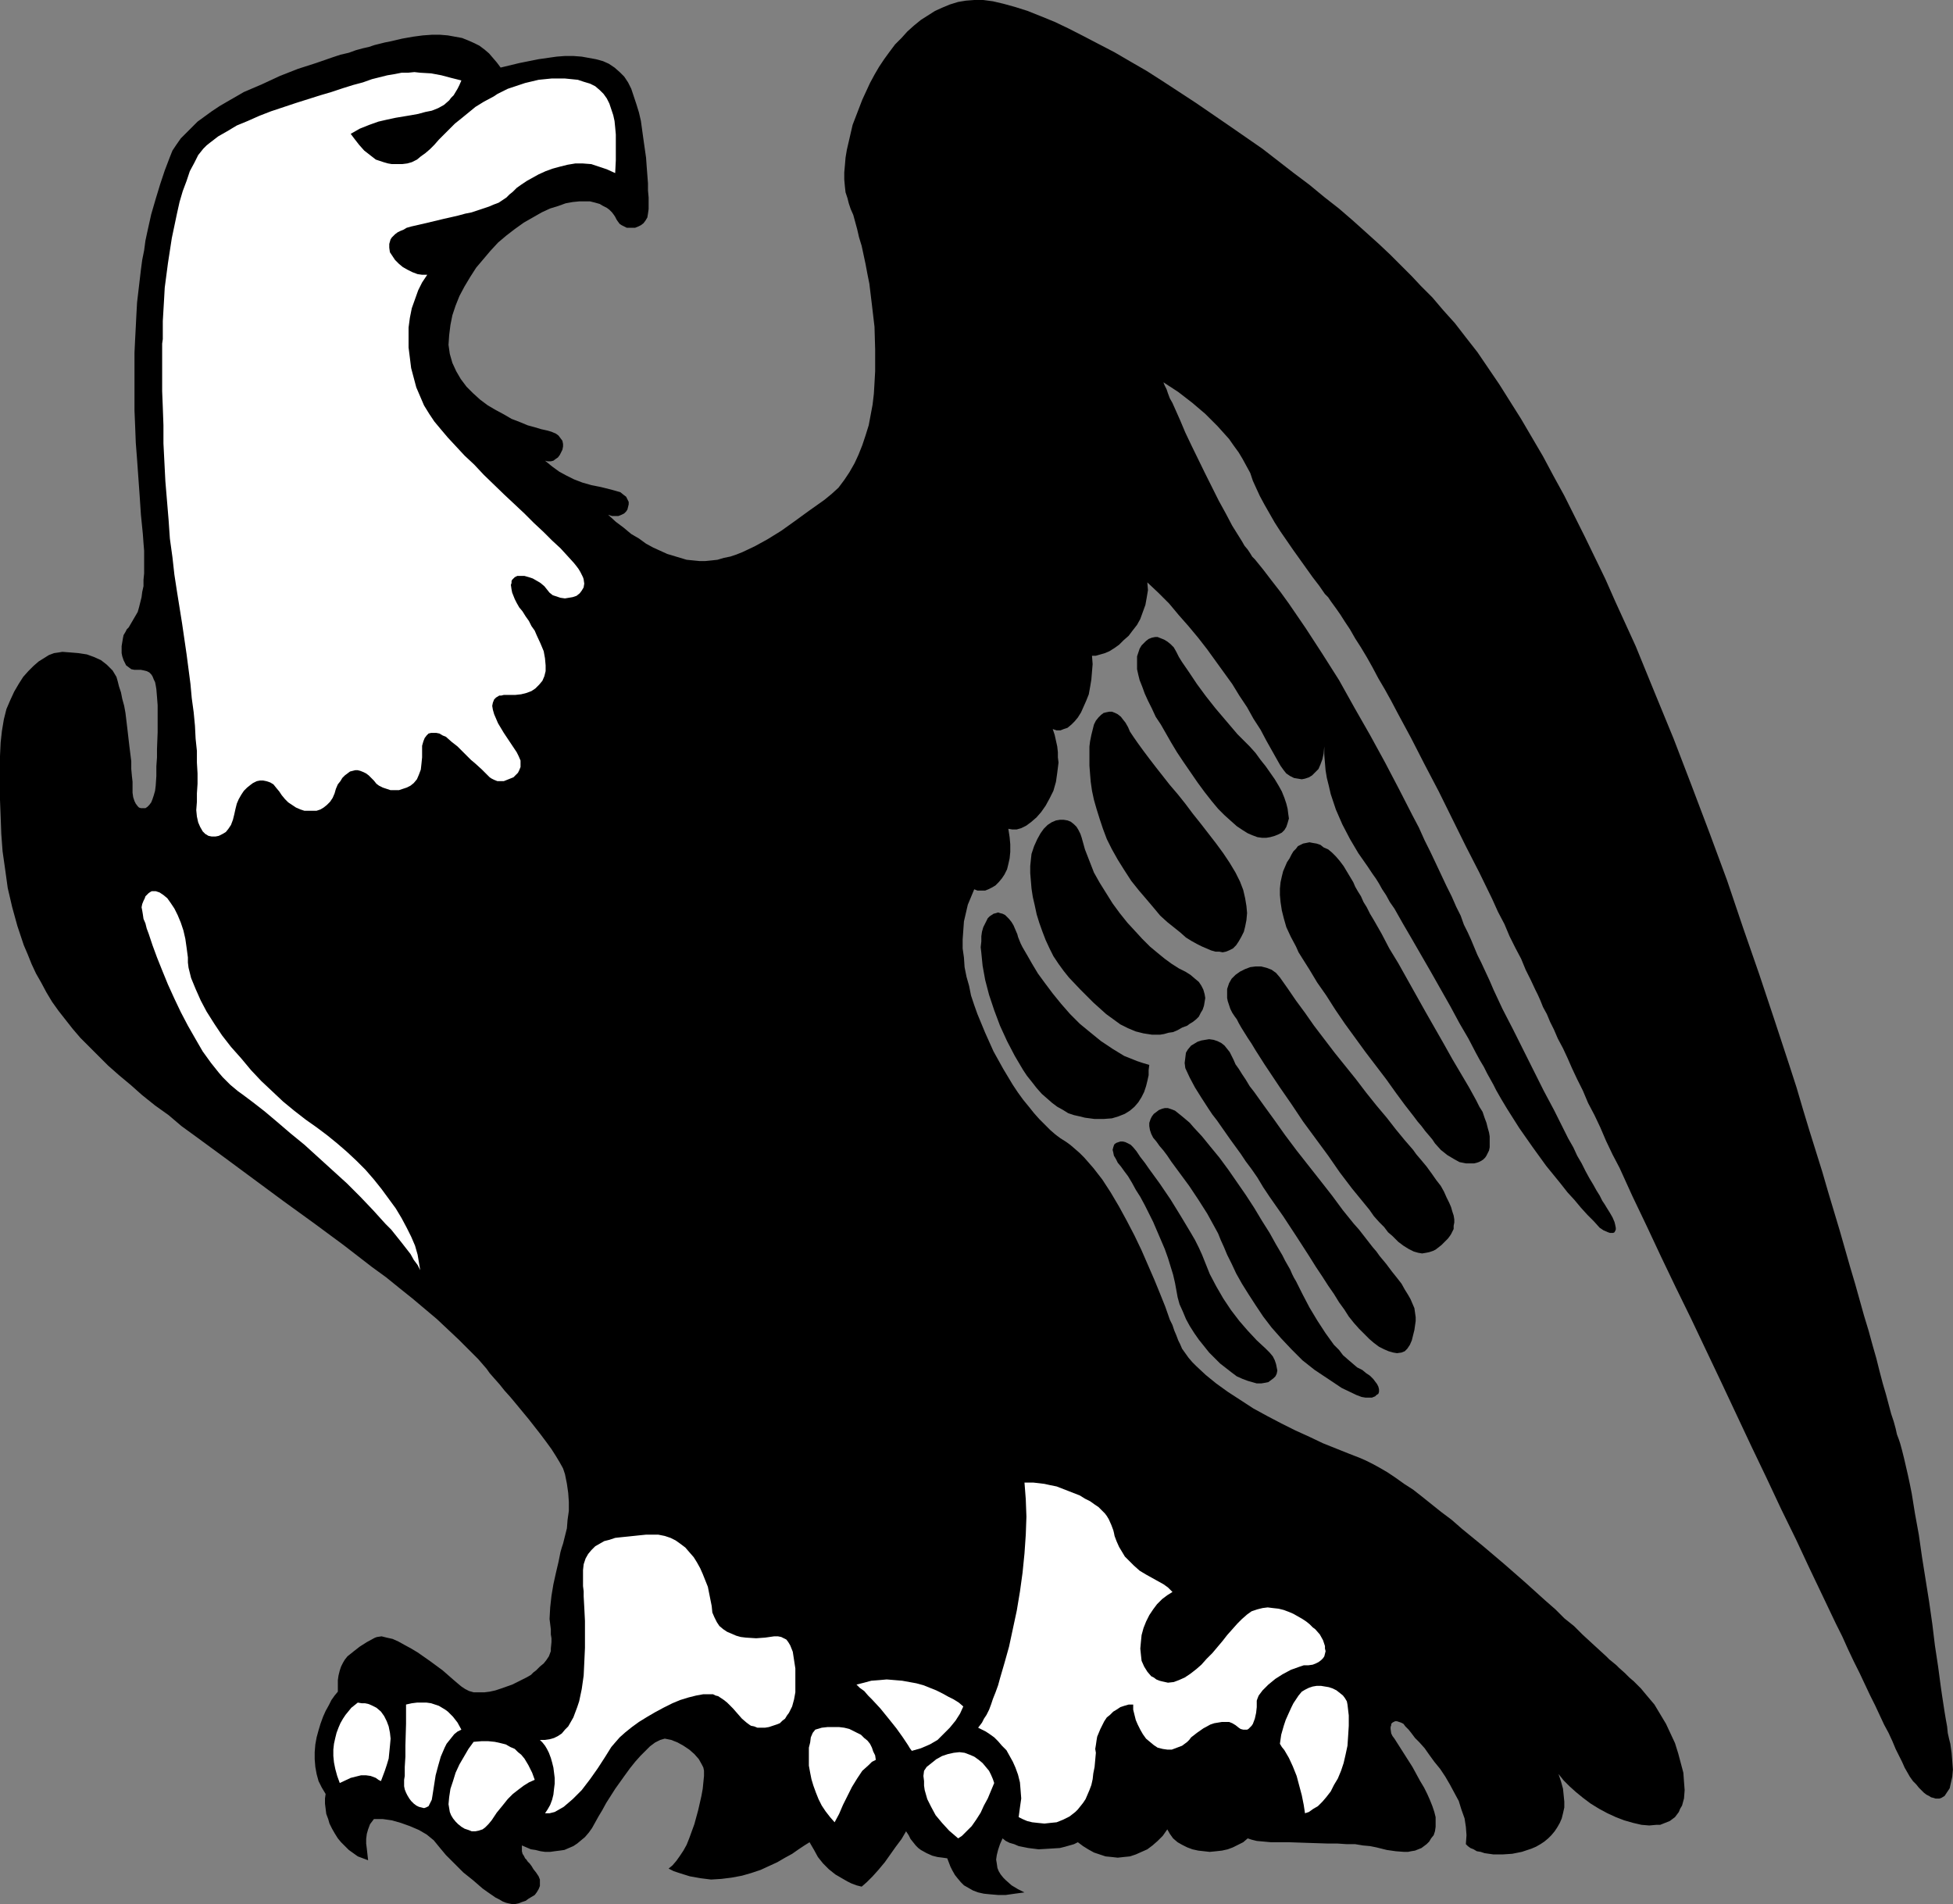 <?xml version="1.0" encoding="UTF-8" standalone="no"?>
<svg
   version="1.0"
   width="129.766mm"
   height="126.496mm"
   id="svg23"
   sodipodi:docname="Eagle 39.wmf"
   xmlns:inkscape="http://www.inkscape.org/namespaces/inkscape"
   xmlns:sodipodi="http://sodipodi.sourceforge.net/DTD/sodipodi-0.dtd"
   xmlns="http://www.w3.org/2000/svg"
   xmlns:svg="http://www.w3.org/2000/svg">
  <rect width="100%" height="100%" fill="#808080" stroke="none"/>
  <sodipodi:namedview
     id="namedview23"
     pagecolor="#ffffff"
     bordercolor="#000000"
     borderopacity="0.25"
     inkscape:showpageshadow="2"
     inkscape:pageopacity="0.0"
     inkscape:pagecheckerboard="0"
     inkscape:deskcolor="#d1d1d1"
     inkscape:document-units="mm" />
  <defs
     id="defs1">
    <pattern
       id="WMFhbasepattern"
       patternUnits="userSpaceOnUse"
       width="6"
       height="6"
       x="0"
       y="0" />
  </defs>
  <path
     style="fill:#000000;fill-opacity:1;fill-rule:evenodd;stroke:none"
     d="m 125.725,16.965 -0.97,-1.293 -0.97,-1.131 -0.97,-1.131 -1.131,-0.969 -1.293,-0.969 -1.293,-0.646 -1.454,-0.646 -1.616,-0.646 -1.778,-0.323 -1.778,-0.323 -1.939,-0.162 h -2.101 l -2.262,0.162 -2.424,0.323 -2.747,0.485 -2.747,0.646 -0.808,0.162 -0.808,0.162 -0.646,0.162 -0.646,0.162 -1.293,0.323 -1.454,0.485 -1.454,0.323 -1.778,0.485 -1.778,0.646 -2.101,0.485 -1.939,0.646 -4.202,1.454 -4.525,1.454 -4.525,1.777 -4.525,2.1 -4.525,1.939 -4.202,2.424 -1.939,1.131 -1.939,1.293 -1.778,1.293 -1.778,1.293 -1.454,1.454 -1.454,1.454 -1.293,1.293 -1.131,1.616 -0.97,1.454 -0.646,1.616 -1.293,3.393 -1.131,3.393 -1.131,3.716 -1.131,3.878 -0.97,4.362 -0.485,2.262 -0.323,2.424 -0.485,2.424 -0.323,2.424 -0.323,2.747 -0.323,2.747 -0.323,2.747 -0.162,2.908 -0.162,3.231 -0.162,3.07 -0.162,3.393 v 3.393 3.555 3.716 3.878 l 0.162,3.878 0.162,4.201 0.323,4.201 0.323,4.524 0.323,4.524 0.323,4.847 0.485,4.847 0.162,2.262 0.162,1.939 v 2.1 3.555 l -0.162,1.616 v 1.616 l -0.323,1.454 -0.162,1.293 -0.323,1.293 -0.323,1.293 -0.323,1.131 -1.131,1.939 -1.131,1.939 -0.485,0.485 -0.323,0.646 -0.485,0.808 -0.162,0.808 -0.162,0.969 -0.162,0.969 v 0.808 0.969 l 0.162,0.808 0.323,0.969 0.323,0.646 0.323,0.646 0.646,0.485 0.646,0.485 0.808,0.162 h 0.808 0.808 l 0.808,0.162 0.646,0.162 0.646,0.323 0.485,0.485 0.323,0.485 0.323,0.808 0.323,0.646 0.162,0.808 0.162,0.969 0.162,1.939 0.162,2.1 v 2.424 4.362 l -0.162,4.201 v 2.1 l -0.162,2.262 v 2.424 l -0.162,2.424 -0.162,1.293 -0.323,1.131 -0.323,0.969 -0.323,0.808 -0.485,0.646 -0.485,0.485 -0.485,0.323 h -0.485 -0.646 l -0.485,-0.162 -0.323,-0.323 -0.485,-0.646 -0.323,-0.646 -0.323,-0.969 -0.162,-1.131 v -1.293 -1.454 l -0.162,-1.454 -0.162,-1.777 v -1.939 l -0.485,-3.878 -0.485,-4.201 -0.485,-4.039 -0.323,-1.777 -0.485,-1.777 -0.323,-1.616 -0.485,-1.454 -0.323,-1.293 -0.323,-1.131 -0.485,-0.808 -0.485,-0.808 -0.808,-0.808 -0.646,-0.646 -1.454,-1.131 -1.778,-0.808 -1.778,-0.646 -2.101,-0.323 -1.939,-0.162 -2.101,-0.162 -0.97,0.162 -1.131,0.162 -1.293,0.485 -1.293,0.808 -1.293,0.808 -1.293,1.131 -1.293,1.293 -1.293,1.454 -1.131,1.777 -1.131,1.939 -0.97,2.1 -0.97,2.262 -0.646,2.585 -0.485,2.908 -0.323,2.908 L 0,189.849 v 10.987 l 0.162,4.201 0.162,4.362 0.323,4.362 0.646,4.524 0.646,4.686 1.131,4.847 1.293,4.686 1.616,4.847 0.97,2.262 0.97,2.424 1.131,2.424 1.293,2.262 1.293,2.424 1.454,2.424 1.616,2.262 1.778,2.262 1.778,2.262 1.939,2.262 2.262,2.262 2.262,2.262 2.424,2.424 2.747,2.424 2.909,2.424 2.909,2.585 3.232,2.585 3.394,2.424 3.232,2.747 3.555,2.585 7.272,5.332 7.434,5.494 7.434,5.493 7.595,5.494 7.434,5.494 7.11,5.494 3.555,2.585 3.394,2.747 3.232,2.585 3.07,2.585 3.07,2.585 2.747,2.585 2.747,2.585 2.424,2.424 2.424,2.424 2.101,2.424 0.808,1.131 1.131,1.293 1.293,1.454 1.293,1.616 1.454,1.616 1.616,1.939 3.07,3.716 2.909,3.716 1.454,1.939 1.293,1.777 1.131,1.777 0.97,1.616 0.808,1.454 0.485,1.454 0.485,2.424 0.323,2.262 0.162,2.262 v 2.262 l -0.323,2.262 -0.162,2.1 -0.485,1.939 -0.485,1.939 -0.323,0.969 -0.323,1.131 -0.485,2.424 -0.646,2.747 -0.646,2.908 -0.485,2.908 -0.323,2.908 -0.162,2.908 0.162,1.293 0.162,1.293 v 1.293 l 0.162,0.969 v 0.969 l -0.162,1.616 v 0.646 l -0.485,1.293 -0.646,0.969 -0.646,0.808 -0.97,0.808 -0.97,0.969 -0.646,0.485 -0.646,0.646 -1.131,0.646 -0.97,0.485 -1.293,0.646 -1.293,0.646 -2.747,0.969 -1.454,0.485 -1.454,0.323 -1.293,0.162 h -1.454 -1.293 l -1.131,-0.323 -0.97,-0.485 -0.97,-0.646 -0.97,-0.808 -1.131,-0.969 -1.293,-1.131 -1.293,-1.131 -3.07,-2.262 -3.232,-2.262 -1.616,-0.969 -1.778,-0.969 -1.454,-0.808 -1.454,-0.646 -1.454,-0.323 -1.293,-0.323 -1.131,0.162 -0.485,0.162 -0.323,0.162 -1.778,0.969 -1.778,1.131 -1.454,1.131 -1.616,1.293 -0.646,0.808 -0.485,0.808 -0.485,0.969 -0.323,0.969 -0.323,1.293 -0.162,1.131 v 1.454 1.454 l -0.808,0.969 -0.808,1.131 -0.646,1.293 -0.808,1.454 -0.646,1.454 -0.646,1.777 -0.485,1.616 -0.485,1.777 -0.323,1.777 -0.162,1.939 v 1.777 l 0.162,1.939 0.323,1.777 0.485,1.777 0.808,1.616 0.97,1.616 -0.162,1.131 v 1.293 l 0.162,1.293 0.162,1.293 0.485,1.293 0.323,1.131 0.646,1.293 0.646,1.131 0.808,1.293 0.808,0.969 0.97,0.969 0.97,0.969 1.131,0.808 1.131,0.808 1.293,0.485 1.293,0.485 -0.162,-1.454 -0.162,-1.454 -0.162,-1.293 v -1.131 l 0.162,-1.293 0.323,-1.131 0.485,-1.293 0.97,-1.293 h 2.262 l 2.262,0.323 2.262,0.646 2.262,0.808 2.262,0.969 1.939,1.131 1.778,1.454 1.454,1.777 0.808,0.969 0.808,0.969 0.97,0.969 1.131,1.131 2.262,2.262 2.424,1.939 2.424,2.1 1.131,0.808 2.101,1.454 0.97,0.485 0.808,0.485 0.808,0.323 0.646,0.162 0.808,0.162 h 0.97 l 0.808,-0.162 0.808,-0.323 0.97,-0.323 0.646,-0.485 0.808,-0.485 0.808,-0.485 0.485,-0.646 0.485,-0.808 0.323,-0.808 v -0.808 -0.808 l -0.323,-0.808 -0.646,-0.969 -0.646,-0.808 -0.485,-0.808 -0.485,-0.646 -0.485,-0.485 -0.323,-0.485 -0.323,-0.323 -0.323,-0.646 -0.323,-0.485 -0.162,-0.646 v -0.485 -0.969 l 1.131,0.485 1.131,0.485 1.131,0.162 1.293,0.323 1.131,0.162 h 1.293 l 1.131,-0.162 1.293,-0.162 1.131,-0.162 1.131,-0.485 1.131,-0.485 0.97,-0.646 0.97,-0.808 0.97,-0.808 0.97,-1.131 0.808,-1.131 0.808,-1.454 0.808,-1.454 0.97,-1.616 0.97,-1.777 2.262,-3.555 2.424,-3.393 1.293,-1.777 1.293,-1.616 1.293,-1.454 1.293,-1.293 1.131,-1.131 1.293,-0.969 1.293,-0.646 1.131,-0.323 1.616,0.323 1.616,0.646 1.454,0.808 1.454,0.969 1.293,1.131 1.131,1.293 0.808,1.454 0.323,0.646 0.162,0.808 v 1.293 l -0.162,1.616 -0.162,1.616 -0.323,1.777 -0.808,3.555 -0.97,3.555 -1.293,3.555 -0.646,1.616 -0.808,1.454 -0.97,1.454 -0.808,1.131 -0.97,1.131 -0.97,0.808 1.293,0.646 1.454,0.485 2.586,0.808 2.747,0.485 2.586,0.323 2.586,-0.162 2.586,-0.323 2.586,-0.485 2.262,-0.646 2.424,-0.808 2.101,-0.969 2.101,-0.969 1.939,-1.131 1.778,-0.969 1.616,-1.131 1.454,-0.969 1.293,-0.808 1.131,1.939 0.97,1.777 1.293,1.616 1.454,1.454 1.616,1.293 1.939,1.131 1.131,0.646 0.97,0.485 1.293,0.485 1.293,0.323 1.293,-1.131 1.454,-1.454 1.454,-1.616 1.616,-1.939 2.747,-3.878 1.454,-1.939 1.131,-1.939 0.646,0.969 0.485,0.969 0.646,0.808 0.646,0.808 0.646,0.646 0.646,0.485 1.454,0.808 1.454,0.646 1.293,0.323 1.293,0.162 1.131,0.162 0.808,2.1 0.485,0.969 0.646,1.131 0.646,0.808 0.808,0.969 0.808,0.808 1.131,0.646 1.131,0.646 1.293,0.485 1.454,0.323 1.616,0.162 1.939,0.162 h 1.939 l 2.262,-0.323 2.424,-0.323 -1.616,-0.808 -1.616,-0.969 -1.454,-1.293 -0.646,-0.646 -0.646,-0.808 -0.485,-0.808 -0.323,-0.808 -0.162,-1.131 -0.162,-0.969 0.162,-1.131 0.323,-1.293 0.485,-1.454 0.646,-1.454 0.808,0.646 0.97,0.485 1.131,0.323 1.131,0.485 2.424,0.485 2.586,0.323 2.747,-0.162 2.586,-0.162 1.293,-0.323 1.131,-0.323 1.131,-0.323 0.97,-0.485 1.293,0.969 1.293,0.808 1.454,0.808 1.454,0.485 1.454,0.485 1.616,0.162 1.454,0.162 1.454,-0.162 1.616,-0.162 1.454,-0.485 1.454,-0.646 1.454,-0.646 1.293,-0.969 1.293,-1.131 1.293,-1.293 1.131,-1.616 0.646,1.131 0.808,1.131 1.131,0.969 1.131,0.646 1.293,0.646 1.293,0.485 1.454,0.323 1.454,0.162 1.454,0.162 1.616,-0.162 1.454,-0.162 1.454,-0.323 1.293,-0.485 1.293,-0.646 1.293,-0.646 1.131,-0.969 0.485,0.162 0.485,0.162 1.293,0.323 1.778,0.162 1.778,0.162 h 2.262 2.262 l 4.686,0.162 5.01,0.162 h 2.424 l 2.424,0.162 h 2.101 l 1.939,0.323 1.778,0.162 1.616,0.323 2.586,0.646 2.262,0.323 2.101,0.162 h 0.97 l 0.808,-0.162 0.97,-0.162 0.808,-0.323 0.808,-0.323 0.646,-0.485 0.646,-0.485 0.646,-0.646 0.485,-0.808 0.646,-0.808 0.323,-0.969 0.162,-1.131 v -1.131 -1.293 l -0.323,-1.293 -0.485,-1.454 -0.646,-1.616 -0.646,-1.454 -0.808,-1.616 -0.97,-1.616 -1.939,-3.555 -2.262,-3.555 -2.262,-3.555 -0.485,-0.646 -0.323,-0.646 -0.162,-1.131 v -0.485 l 0.162,-0.485 v -0.323 l 0.323,-0.323 0.323,-0.162 0.323,-0.162 h 0.485 l 0.485,0.162 0.485,0.162 0.646,0.323 0.485,0.646 0.808,0.808 0.646,0.808 0.97,1.293 1.131,1.131 1.293,1.454 1.131,1.616 1.293,1.777 1.454,1.777 1.293,1.939 1.131,1.939 1.131,2.1 1.131,2.1 0.646,2.1 0.808,2.262 0.323,2.1 0.162,2.1 -0.162,2.262 0.485,0.485 0.646,0.485 0.808,0.323 0.808,0.485 0.97,0.162 0.97,0.323 2.262,0.323 h 2.262 l 2.424,-0.162 2.424,-0.485 2.424,-0.808 1.131,-0.485 1.131,-0.646 0.97,-0.646 0.97,-0.808 0.808,-0.808 0.808,-0.969 0.646,-0.969 0.646,-1.131 0.485,-1.131 0.323,-1.293 0.323,-1.454 v -1.454 l -0.162,-1.616 -0.162,-1.616 -0.485,-1.777 -0.646,-1.939 1.293,1.616 1.454,1.454 1.616,1.454 1.778,1.454 1.939,1.454 2.101,1.293 2.101,1.131 2.101,0.969 2.101,0.808 2.262,0.646 2.101,0.485 1.939,0.162 1.778,-0.162 h 0.97 l 0.808,-0.323 0.808,-0.323 0.808,-0.323 0.646,-0.485 0.646,-0.485 0.485,-0.646 0.485,-0.646 0.323,-0.808 0.485,-0.808 0.485,-1.777 0.162,-2.1 -0.162,-2.1 -0.162,-2.262 -0.646,-2.424 -0.646,-2.424 -0.808,-2.585 -1.131,-2.424 -1.131,-2.424 -1.454,-2.424 -1.454,-2.424 -1.778,-2.1 -1.616,-1.939 -1.778,-1.777 -1.131,-0.969 -1.131,-1.131 -1.454,-1.293 -0.646,-0.646 -0.97,-0.808 -0.808,-0.646 -0.808,-0.808 -1.939,-1.777 -1.939,-1.777 -2.101,-1.939 -2.101,-2.1 -2.424,-1.939 -2.262,-2.262 -2.586,-2.262 -5.01,-4.524 -5.171,-4.524 -5.333,-4.524 -5.333,-4.362 -2.586,-2.262 -2.586,-1.939 -2.424,-1.939 -2.424,-1.939 -2.262,-1.777 -2.262,-1.454 -2.262,-1.616 -1.939,-1.293 -1.939,-1.131 -1.778,-0.969 -1.616,-0.808 -1.454,-0.646 -2.909,-1.131 -3.232,-1.293 -3.232,-1.293 -3.394,-1.616 -3.555,-1.616 -3.555,-1.777 -3.394,-1.777 -3.555,-1.939 -3.232,-2.1 -3.232,-2.1 -2.909,-2.1 -2.586,-2.1 -2.424,-2.262 -0.97,-0.969 -0.97,-1.131 -0.808,-1.131 -0.808,-1.131 -0.485,-1.131 -0.485,-0.969 -0.485,-1.293 -0.485,-1.131 -0.485,-1.454 -0.646,-1.293 -1.131,-3.231 -1.293,-3.231 -1.454,-3.555 -1.616,-3.716 -1.616,-3.716 -1.778,-3.716 -1.939,-3.716 -1.939,-3.555 -2.101,-3.555 -2.101,-3.231 -2.262,-2.908 -1.131,-1.293 -1.131,-1.293 -1.131,-1.131 -1.293,-1.131 -1.131,-0.969 -1.131,-0.808 -1.293,-0.808 -1.293,-0.969 -1.293,-1.131 -1.293,-1.293 -1.454,-1.454 -1.293,-1.454 -1.293,-1.616 -1.454,-1.777 -1.293,-1.777 -1.293,-1.939 -2.424,-4.039 -2.424,-4.362 -2.101,-4.686 -1.939,-4.686 -0.808,-2.262 -0.808,-2.424 -0.485,-2.424 -0.646,-2.262 -0.485,-2.424 -0.162,-2.424 -0.323,-2.262 v -2.262 l 0.162,-2.262 0.162,-2.262 0.485,-2.1 0.485,-2.1 0.808,-1.939 0.808,-1.939 0.808,0.323 h 0.97 0.97 l 0.808,-0.323 0.97,-0.485 0.808,-0.485 0.808,-0.808 0.808,-0.969 0.646,-0.969 0.646,-1.293 0.323,-1.293 0.323,-1.454 0.162,-1.616 v -1.939 l -0.162,-1.777 -0.323,-2.1 0.97,0.162 h 1.131 l 1.131,-0.323 1.293,-0.646 1.293,-0.969 1.293,-1.131 1.131,-1.293 1.131,-1.616 0.97,-1.777 0.97,-1.939 0.646,-2.262 0.323,-2.262 0.323,-2.585 -0.162,-1.293 v -1.293 l -0.162,-1.454 -0.323,-1.454 -0.323,-1.454 -0.485,-1.454 0.97,0.323 h 0.97 l 0.808,-0.323 0.97,-0.323 0.97,-0.808 0.808,-0.808 0.808,-0.969 0.808,-1.293 0.646,-1.454 0.646,-1.454 0.646,-1.616 0.323,-1.777 0.323,-1.939 0.162,-1.939 0.162,-1.939 -0.162,-2.1 h 0.97 l 1.131,-0.323 1.131,-0.323 1.131,-0.485 1.293,-0.808 1.131,-0.808 1.131,-1.131 1.293,-1.131 0.97,-1.293 1.131,-1.454 0.808,-1.454 0.646,-1.777 0.646,-1.777 0.323,-1.777 0.323,-1.939 -0.162,-1.939 2.747,2.585 2.747,2.747 2.424,2.908 2.424,2.747 2.424,2.908 2.262,2.908 2.101,2.908 2.101,2.908 2.101,2.908 1.778,2.908 1.939,2.908 1.616,2.908 1.778,2.747 1.454,2.747 1.454,2.585 1.454,2.585 0.646,1.131 0.808,1.131 0.646,0.808 0.97,0.646 0.97,0.485 0.97,0.162 0.97,0.162 0.808,-0.162 0.97,-0.323 0.808,-0.485 0.808,-0.808 0.808,-0.808 0.485,-1.131 0.485,-1.293 0.323,-1.454 0.162,-1.777 v 2.1 l 0.162,1.939 0.162,1.939 0.323,1.939 0.485,1.939 0.485,2.1 1.293,3.878 1.616,3.716 1.939,3.716 2.101,3.555 2.262,3.231 0.646,0.969 0.646,0.969 0.808,1.131 0.808,1.293 0.808,1.454 0.97,1.454 0.97,1.777 1.131,1.616 2.101,3.716 2.262,3.878 2.424,4.201 2.424,4.201 4.848,8.563 2.262,4.201 2.262,3.878 1.939,3.716 0.97,1.777 0.97,1.616 0.808,1.616 0.808,1.454 0.808,1.454 0.646,1.293 1.293,2.262 1.454,2.424 3.07,4.847 3.394,4.847 3.394,4.686 3.555,4.362 1.778,2.262 1.778,1.939 1.616,1.939 1.616,1.777 1.616,1.616 1.454,1.616 0.97,0.646 1.131,0.485 0.485,0.162 h 0.485 0.323 l 0.323,-0.162 0.162,-0.323 0.162,-0.323 v -0.485 l -0.162,-0.808 -0.162,-0.646 -0.485,-1.131 -0.646,-1.131 -0.808,-1.293 -0.485,-0.808 -0.646,-0.969 -0.646,-1.293 -0.808,-1.293 -0.808,-1.454 -0.97,-1.616 -0.97,-1.777 -0.97,-1.939 -1.131,-1.939 -0.97,-2.1 -1.293,-2.262 -1.131,-2.262 -2.424,-4.847 -2.586,-4.847 -5.171,-10.341 -2.586,-5.17 -2.586,-5.009 -2.262,-4.847 -0.97,-2.262 -2.101,-4.524 -0.97,-1.939 -0.808,-1.939 -0.808,-1.939 -0.808,-1.777 -0.97,-1.939 -0.808,-2.262 -1.131,-2.262 -1.131,-2.585 -1.293,-2.585 -1.293,-2.747 -1.293,-2.747 -1.454,-3.07 -1.454,-2.908 -1.454,-3.231 -1.616,-3.07 -3.394,-6.625 -3.555,-6.786 -3.717,-6.786 -3.878,-6.786 -3.878,-6.948 -4.202,-6.625 -4.202,-6.463 -4.202,-6.14 -2.101,-2.908 -2.262,-2.908 -2.101,-2.747 -2.101,-2.585 -0.646,-0.646 -0.485,-0.808 -0.646,-0.969 -0.808,-0.969 -0.646,-1.131 -0.808,-1.293 -1.616,-2.585 -1.616,-3.07 -1.778,-3.231 -3.394,-6.786 -3.394,-6.948 -1.616,-3.393 -1.293,-3.07 -1.293,-2.908 -0.646,-1.454 -0.646,-1.131 -0.485,-1.293 -0.323,-0.969 -0.485,-0.969 -0.323,-0.808 3.717,2.424 3.555,2.747 3.232,2.747 3.07,3.07 1.454,1.616 1.454,1.616 1.131,1.616 1.293,1.777 0.97,1.616 0.97,1.777 0.97,1.777 0.646,1.939 0.808,1.777 0.97,2.1 1.131,2.1 1.293,2.262 1.293,2.262 1.454,2.262 3.232,4.686 3.232,4.524 1.616,2.262 1.616,2.1 1.454,2.1 0.808,0.808 0.646,0.969 1.293,1.777 1.131,1.616 1.131,1.777 1.293,1.939 1.293,2.262 1.454,2.262 1.454,2.424 1.454,2.585 1.454,2.747 1.616,2.747 1.616,2.908 1.616,3.07 3.394,6.301 3.394,6.625 3.555,6.786 6.787,13.734 3.394,6.625 3.232,6.625 1.454,3.231 1.616,3.07 1.293,3.07 1.454,2.908 1.454,2.747 1.131,2.747 1.293,2.585 1.131,2.424 0.646,1.293 0.646,1.454 0.646,1.616 0.97,1.777 0.808,1.939 0.97,1.939 0.97,2.262 1.293,2.424 1.131,2.424 1.131,2.585 1.293,2.747 1.454,2.908 1.293,3.07 1.616,3.07 1.454,3.07 1.454,3.393 1.616,3.393 1.778,3.393 3.232,7.109 3.555,7.432 3.555,7.594 3.717,7.756 3.878,7.917 7.595,15.996 7.595,16.157 3.717,7.756 3.717,7.917 3.717,7.594 3.394,7.271 3.394,7.109 1.616,3.393 1.616,3.393 1.616,3.231 1.454,3.231 1.454,3.07 1.454,2.908 1.293,2.747 1.293,2.747 1.293,2.585 1.131,2.424 1.131,2.424 1.131,2.1 0.97,2.1 0.808,1.939 0.808,1.616 0.808,1.616 0.646,1.454 0.646,1.131 0.646,1.131 0.808,1.131 0.808,0.808 0.646,0.808 0.646,0.646 0.646,0.646 0.646,0.485 0.646,0.323 0.485,0.323 0.646,0.162 0.485,0.162 h 0.485 0.485 l 0.485,-0.162 0.808,-0.485 0.646,-0.969 0.646,-0.969 0.323,-1.454 0.323,-1.454 0.162,-1.777 -0.162,-2.1 -0.162,-2.1 -0.323,-2.262 -0.323,-1.293 -0.323,-1.454 -0.162,-1.616 -0.323,-1.777 -0.323,-1.939 -0.323,-2.1 -0.323,-2.1 -0.323,-2.262 -0.323,-2.424 -0.323,-2.424 -0.808,-5.332 -0.646,-5.332 -0.808,-5.655 -1.778,-11.149 -0.808,-5.655 -0.97,-5.332 -0.808,-5.009 -0.485,-2.424 -0.485,-2.262 -0.485,-2.1 -0.485,-2.1 -0.485,-1.939 -0.485,-1.777 -0.323,-0.969 -0.485,-1.293 -0.323,-1.454 -0.485,-1.777 -0.646,-1.939 -0.646,-2.424 -0.646,-2.424 -0.808,-2.747 -0.808,-3.07 -0.808,-3.231 -0.97,-3.393 -0.97,-3.555 -1.131,-3.716 -1.131,-4.039 -1.131,-4.039 -1.293,-4.362 -1.293,-4.524 -1.293,-4.524 -1.454,-4.847 -1.454,-4.847 -1.454,-5.009 -1.616,-5.17 -1.616,-5.17 -1.616,-5.332 -1.616,-5.494 -1.778,-5.494 -3.717,-11.31 -3.878,-11.633 -4.04,-11.633 -4.04,-11.956 -4.363,-11.795 -4.525,-11.956 -4.525,-11.795 -4.848,-11.795 -4.686,-11.472 -5.171,-11.31 -2.424,-5.494 -2.586,-5.332 -2.586,-5.332 -2.586,-5.17 -2.586,-5.17 -2.747,-5.009 -2.586,-4.847 -2.747,-4.686 -2.747,-4.686 -2.747,-4.362 -2.747,-4.362 -2.747,-4.039 -2.747,-4.039 -2.909,-3.716 -2.747,-3.555 -2.909,-3.231 -2.747,-3.231 -2.909,-2.908 -2.262,-2.424 -2.586,-2.585 -2.747,-2.747 -2.909,-2.747 -3.232,-2.908 -3.232,-2.908 -3.555,-3.07 -3.717,-2.908 -3.717,-3.07 -3.878,-2.908 -7.918,-6.14 -8.403,-5.817 -8.242,-5.655 -4.202,-2.747 -4.202,-2.747 -4.04,-2.585 -4.202,-2.424 -3.878,-2.262 -4.04,-2.1 -3.717,-1.939 L 268.256,7.109 264.862,5.493 261.307,4.039 258.075,2.747 255.005,1.777 252.096,0.969 249.349,0.323 246.925,0 h -1.131 -1.131 l -2.101,0.162 -1.939,0.323 -2.101,0.646 -1.939,0.808 -1.778,0.808 -1.778,1.131 -1.778,1.131 -1.778,1.454 -1.616,1.454 -1.454,1.616 -1.616,1.616 -1.454,1.939 -1.293,1.777 -1.293,1.939 -1.131,1.939 -1.131,2.1 -0.97,2.1 -0.97,2.1 -1.616,4.201 -0.808,2.1 -0.485,2.1 -0.485,2.1 -0.485,2.1 -0.323,1.939 -0.162,1.939 -0.162,1.777 v 1.777 l 0.162,1.777 0.162,1.454 0.485,1.454 0.323,1.293 0.485,1.454 0.646,1.454 0.485,1.777 0.485,1.777 0.485,2.1 0.646,2.1 0.485,2.262 0.485,2.262 0.485,2.585 0.485,2.424 0.646,5.332 0.646,5.493 0.162,5.655 v 5.493 l -0.162,2.908 -0.162,2.747 -0.323,2.747 -0.485,2.585 -0.485,2.585 -0.808,2.585 -0.808,2.424 -0.97,2.424 -0.97,2.1 -1.293,2.262 -1.293,1.939 -1.454,1.939 -1.778,1.616 -1.778,1.454 -3.878,2.747 -3.555,2.585 -3.394,2.424 -3.394,2.1 -3.232,1.777 -3.07,1.454 -1.616,0.646 -1.454,0.485 -1.616,0.323 -1.616,0.485 -1.454,0.162 -1.616,0.162 h -1.454 l -1.616,-0.162 -1.616,-0.162 -1.616,-0.485 -1.616,-0.485 -1.616,-0.485 -1.778,-0.808 -1.778,-0.808 -1.778,-0.969 -1.778,-1.293 -1.939,-1.131 -1.939,-1.616 -1.939,-1.454 -1.939,-1.777 0.97,0.323 h 0.808 0.808 l 0.808,-0.323 0.646,-0.323 0.485,-0.485 0.323,-0.485 0.162,-0.646 0.162,-0.646 v -0.646 l -0.323,-0.646 -0.323,-0.646 -0.646,-0.485 -0.808,-0.646 -1.131,-0.323 -1.131,-0.323 -2.586,-0.646 -2.424,-0.485 -2.262,-0.646 -2.101,-0.808 -1.939,-0.969 -1.778,-0.969 -1.778,-1.293 -1.778,-1.454 0.646,0.162 h 0.808 l 0.646,-0.162 0.646,-0.485 0.485,-0.323 0.485,-0.646 0.323,-0.646 0.323,-0.646 0.162,-0.808 v -0.646 l -0.162,-0.808 -0.485,-0.646 -0.485,-0.646 -0.646,-0.485 -1.131,-0.485 -1.131,-0.323 -1.454,-0.323 -1.616,-0.485 -1.778,-0.485 -1.939,-0.808 -2.101,-0.808 -1.939,-1.131 -2.101,-1.131 -1.939,-1.131 -1.939,-1.454 -1.778,-1.616 -1.616,-1.616 -1.454,-1.939 -1.131,-1.939 -0.97,-2.1 -0.323,-1.131 -0.323,-1.131 -0.162,-1.131 -0.162,-1.131 0.162,-2.424 0.323,-2.585 0.485,-2.424 0.808,-2.424 0.97,-2.424 1.293,-2.424 1.454,-2.424 1.454,-2.262 1.778,-2.1 1.778,-2.1 1.939,-2.1 2.101,-1.777 2.101,-1.616 2.262,-1.616 2.262,-1.293 2.262,-1.293 2.101,-0.969 2.101,-0.646 1.778,-0.646 1.778,-0.323 1.616,-0.162 h 1.454 1.293 l 1.293,0.323 1.131,0.323 0.808,0.485 0.97,0.485 0.646,0.485 0.646,0.646 0.485,0.646 0.323,0.485 0.323,0.646 0.323,0.485 0.485,0.646 0.485,0.323 0.646,0.323 0.646,0.323 h 0.808 0.646 0.646 l 0.808,-0.323 0.646,-0.323 0.646,-0.485 0.485,-0.646 0.485,-0.808 0.162,-0.969 0.162,-1.131 v -1.454 -1.454 l -0.162,-1.777 v -1.777 l -0.162,-2.1 -0.162,-2.1 -0.162,-2.262 -0.646,-4.524 -0.646,-4.686 -0.485,-2.1 -0.646,-2.1 -0.646,-1.939 -0.646,-1.939 -0.808,-1.616 -0.97,-1.454 -1.131,-1.131 -1.293,-1.131 -1.454,-0.969 -1.454,-0.646 -1.778,-0.485 -1.778,-0.323 -1.778,-0.323 -2.101,-0.162 h -2.101 l -2.101,0.162 -2.262,0.323 -2.262,0.323 -2.424,0.485 -2.424,0.485 z"
     id="path1" />
  <path
     style="fill:#ffffff;fill-opacity:1;fill-rule:evenodd;stroke:none"
     d="m 154.489,43.463 0.162,-3.231 v -3.231 -3.231 l -0.162,-1.777 -0.162,-1.616 -0.323,-1.454 -0.485,-1.454 -0.485,-1.454 -0.646,-1.293 -0.808,-1.131 -0.97,-0.969 -1.131,-0.969 -1.293,-0.646 -1.616,-0.485 -1.454,-0.485 -1.616,-0.162 -1.616,-0.162 h -3.394 l -3.232,0.323 -3.394,0.808 -1.454,0.485 -1.454,0.485 -1.454,0.485 -1.293,0.646 -1.293,0.646 -0.97,0.646 -2.424,1.293 -2.101,1.293 -1.778,1.454 -1.778,1.454 -1.616,1.293 -1.454,1.454 -1.293,1.293 -1.293,1.293 -1.131,1.293 -1.131,1.131 -1.131,0.969 -1.131,0.808 -0.97,0.808 -1.293,0.646 -1.131,0.323 -1.293,0.162 H 99.707 98.414 L 97.445,41.04 96.313,40.717 95.344,40.393 94.374,40.07 92.92,38.939 91.465,37.808 90.173,36.354 89.041,34.9 l -0.485,-0.646 -0.485,-0.646 2.262,-1.293 2.424,-0.969 2.262,-0.808 2.101,-0.485 2.262,-0.485 1.939,-0.323 1.939,-0.323 1.778,-0.323 1.778,-0.485 1.616,-0.323 1.616,-0.646 1.454,-0.808 1.293,-1.131 0.485,-0.646 0.646,-0.646 0.485,-0.808 0.485,-0.808 0.485,-0.969 0.485,-1.131 -2.586,-0.646 -2.424,-0.646 -2.586,-0.485 -2.747,-0.162 -1.454,-0.162 -1.616,0.162 h -1.616 l -1.616,0.323 -1.939,0.323 -1.939,0.485 -1.939,0.485 -2.262,0.808 -2.424,0.646 -2.586,0.808 -2.909,0.969 -2.747,0.808 -6.141,1.939 -6.302,2.1 -2.909,1.131 -2.909,1.293 -2.747,1.131 -2.424,1.454 -2.262,1.293 -2.101,1.616 -0.808,0.646 -0.808,0.808 -0.646,0.808 -0.646,0.808 -0.97,1.939 -1.131,2.1 -0.808,2.424 -0.97,2.585 -0.808,2.747 -0.646,2.908 -0.646,3.07 -0.646,3.07 -0.97,6.301 -0.808,6.14 -0.162,2.908 -0.162,2.747 -0.162,2.747 v 2.262 0.969 1.293 l -0.162,1.131 v 2.908 1.616 1.777 1.777 3.878 l 0.162,4.039 0.162,4.524 v 4.524 l 0.485,9.533 0.808,9.694 0.323,4.686 0.646,4.686 0.485,4.362 0.646,4.201 1.293,8.079 1.131,7.756 0.485,3.716 0.485,3.716 0.323,3.555 0.485,3.555 0.323,3.393 0.162,3.231 0.323,3.07 v 2.908 l 0.162,2.747 v 2.585 l -0.162,2.424 v 2.1 l -0.162,2.1 0.162,1.616 0.323,1.454 0.485,1.131 0.646,1.131 0.646,0.646 0.808,0.485 0.808,0.162 h 0.97 l 0.808,-0.162 0.97,-0.485 0.808,-0.485 0.646,-0.808 0.646,-0.969 0.485,-1.293 0.323,-1.293 0.323,-1.454 0.323,-1.293 0.485,-1.131 0.646,-1.131 0.646,-0.969 0.808,-0.808 0.808,-0.646 0.646,-0.485 0.97,-0.485 0.808,-0.162 h 0.808 l 0.808,0.162 0.97,0.323 0.808,0.485 0.646,0.808 0.808,0.969 0.646,0.969 0.808,0.969 0.808,0.808 0.97,0.646 0.97,0.646 1.131,0.485 0.97,0.323 h 0.97 1.131 0.97 l 0.97,-0.323 0.808,-0.485 0.808,-0.646 0.808,-0.808 0.646,-0.969 0.485,-1.131 0.323,-1.131 0.485,-1.131 0.646,-0.808 0.485,-0.808 0.646,-0.646 0.646,-0.485 0.646,-0.485 0.646,-0.162 0.646,-0.162 h 0.646 l 0.646,0.162 0.808,0.323 0.646,0.323 0.646,0.485 0.646,0.646 0.646,0.646 0.646,0.808 0.646,0.485 0.97,0.485 0.97,0.323 0.97,0.323 h 1.131 0.97 l 0.97,-0.323 0.97,-0.323 0.97,-0.485 0.808,-0.646 0.808,-0.969 0.485,-1.131 0.485,-1.293 0.162,-1.454 0.162,-1.616 v -1.616 -1.293 l 0.323,-1.131 0.323,-0.808 0.485,-0.646 0.485,-0.485 0.646,-0.162 h 0.646 0.646 l 0.808,0.162 0.808,0.485 0.808,0.323 1.454,1.293 1.454,1.131 1.293,1.293 1.131,1.131 0.97,0.969 0.97,0.808 1.778,1.616 0.97,0.969 0.97,0.969 0.485,0.323 0.646,0.323 0.808,0.323 h 0.808 0.808 l 0.808,-0.323 0.808,-0.323 0.808,-0.323 0.485,-0.485 0.646,-0.646 0.323,-0.646 0.323,-0.808 v -0.808 -0.808 l -0.485,-1.131 -0.485,-0.969 -1.616,-2.424 -1.616,-2.424 -1.454,-2.424 -0.485,-1.131 -0.485,-1.131 -0.323,-1.131 -0.162,-0.969 0.162,-0.808 0.323,-0.808 0.485,-0.485 0.808,-0.485 h 0.485 l 0.646,-0.162 h 1.454 1.454 l 1.454,-0.162 1.293,-0.323 1.293,-0.485 0.97,-0.646 0.97,-0.969 0.808,-0.969 0.485,-1.131 0.323,-1.293 v -1.454 l -0.162,-1.777 -0.323,-1.777 -0.808,-1.939 -0.97,-2.1 -0.485,-1.131 -0.808,-1.131 -0.646,-1.293 -0.808,-1.131 -0.808,-1.293 -0.808,-0.969 -0.646,-1.131 -0.485,-0.969 -0.323,-0.808 -0.323,-0.808 -0.162,-0.808 -0.162,-1.131 0.162,-0.485 v -0.485 l 0.162,-0.323 0.646,-0.646 0.646,-0.323 h 0.808 0.97 l 1.131,0.323 0.97,0.323 1.131,0.646 0.808,0.485 0.97,0.808 0.646,0.808 0.646,0.808 0.808,0.646 0.97,0.323 0.97,0.323 1.131,0.162 0.97,-0.162 0.97,-0.162 0.97,-0.323 0.808,-0.646 0.485,-0.646 0.485,-0.808 0.162,-0.969 -0.162,-1.131 -0.162,-0.485 -0.323,-0.646 -0.323,-0.646 -0.485,-0.808 -0.485,-0.646 -0.646,-0.808 -1.616,-1.777 -1.778,-1.939 -2.101,-1.939 -2.101,-2.1 -2.424,-2.262 -2.424,-2.424 -5.171,-4.847 -5.01,-4.847 -2.424,-2.585 -2.424,-2.262 -2.101,-2.262 -2.101,-2.262 -1.778,-2.1 -1.616,-1.939 -1.293,-1.939 -1.293,-2.1 -0.97,-2.262 -0.97,-2.262 -0.646,-2.424 -0.646,-2.424 -0.323,-2.585 -0.323,-2.585 v -2.585 -2.424 l 0.323,-2.424 0.485,-2.424 0.808,-2.262 0.808,-2.262 0.97,-1.939 1.293,-1.939 h -1.293 l -1.131,-0.162 -1.293,-0.485 -1.293,-0.646 -1.131,-0.646 -0.97,-0.808 -0.97,-0.969 -0.646,-0.969 -0.646,-0.969 -0.162,-1.131 v -0.969 l 0.323,-1.131 0.323,-0.485 0.323,-0.323 0.485,-0.485 0.646,-0.485 0.646,-0.323 0.808,-0.323 0.808,-0.485 1.131,-0.323 2.101,-0.485 2.101,-0.485 4.04,-0.969 3.555,-0.808 1.778,-0.485 1.616,-0.323 1.454,-0.485 1.454,-0.485 1.454,-0.485 1.131,-0.485 1.293,-0.485 0.97,-0.646 0.97,-0.646 0.808,-0.808 0.808,-0.646 0.97,-0.969 1.131,-0.808 1.454,-0.969 1.454,-0.808 1.454,-0.808 1.778,-0.808 1.778,-0.646 1.778,-0.485 1.939,-0.485 1.939,-0.323 h 1.939 l 2.101,0.162 1.939,0.646 1.939,0.646 z"
     id="path2" />
  <path
     style="fill:#ffffff;fill-opacity:1;fill-rule:evenodd;stroke:none"
     d="m 79.507,162.381 -0.162,2.262 -0.162,2.262 -0.162,2.262 -0.162,2.262 -0.485,4.524 v 2.262 l 0.162,2.1 0.162,1.131 v 0.969 l 0.162,0.808 0.162,0.808 0.162,0.646 0.323,0.485 0.162,0.646 0.485,0.485 0.323,0.323 0.485,0.162 0.646,0.323 0.646,0.162 h 0.646 0.808 0.97 l 1.131,-0.162 0.97,-0.323 0.808,-0.323 0.808,-0.485 0.646,-0.646 0.485,-0.646 0.323,-0.808 0.323,-0.808 0.162,-0.969 v -1.131 -0.969 l -0.323,-1.131 -0.162,-1.131 -0.485,-1.293 -0.485,-1.293 -0.646,-1.131 -0.646,-1.293 -0.808,-1.293 -0.646,-0.969 -0.485,-0.969 -0.485,-0.969 -0.323,-0.808 -0.323,-0.646 -0.646,-1.293 -0.323,-1.131 -0.162,-0.969 -0.162,-1.131 -0.162,-0.969 -0.162,-0.646 -0.323,-0.808 -0.323,-0.323 -0.485,-0.323 h -0.646 l -0.646,0.323 -0.485,0.485 -0.323,0.485 -0.162,0.485 z"
     id="path3" />
  <path
     style="fill:#ffffff;fill-opacity:1;fill-rule:evenodd;stroke:none"
     d="m 95.182,143.477 -0.485,0.808 -0.323,0.808 -0.323,1.131 -0.162,1.293 0.162,1.293 v 1.454 l 0.323,1.616 0.162,1.616 0.808,3.231 1.131,3.231 0.485,1.454 0.646,1.293 0.485,1.293 0.646,1.131 0.646,0.969 0.808,0.969 1.616,2.262 1.939,2.1 0.97,0.969 1.131,0.808 1.131,0.808 1.131,0.646 1.293,0.646 1.131,0.323 1.293,0.323 h 1.131 l 1.293,-0.162 1.131,-0.323 0.485,-0.323 0.485,-0.323 0.808,-0.808 0.485,-0.969 0.162,-1.131 v -1.131 l -0.162,-1.454 -0.323,-1.293 -0.485,-1.454 -0.646,-1.454 -0.808,-1.616 -1.616,-2.908 -1.778,-2.585 -0.808,-1.293 -0.808,-0.969 -0.646,-1.131 -0.808,-1.131 -1.616,-2.424 -1.778,-2.424 -1.778,-2.1 -0.808,-0.969 -0.97,-0.808 -1.131,-0.646 -0.97,-0.646 -1.131,-0.323 -1.131,-0.162 -1.293,0.162 z"
     id="path4" />
  <path
     style="fill:#ffffff;fill-opacity:1;fill-rule:evenodd;stroke:none"
     d="m 35.552,227.819 0.162,0.808 0.162,0.969 0.162,1.131 0.485,1.131 0.323,1.293 0.485,1.293 0.97,2.908 1.131,3.07 1.293,3.231 1.454,3.555 1.616,3.555 1.616,3.393 1.778,3.393 1.939,3.393 1.778,3.07 2.101,2.908 1.939,2.424 0.97,1.131 0.97,0.969 0.97,0.969 0.97,0.808 0.97,0.808 1.131,0.808 1.293,0.969 1.293,0.969 1.454,1.131 1.454,1.131 3.07,2.585 3.394,2.908 3.555,2.908 3.555,3.231 3.555,3.231 3.555,3.231 3.394,3.393 3.232,3.393 3.07,3.393 1.454,1.454 1.293,1.616 1.293,1.616 1.131,1.454 1.131,1.454 0.808,1.454 0.97,1.293 0.646,1.293 -0.323,-1.939 -0.323,-1.939 -0.646,-2.262 -0.97,-2.262 -1.131,-2.262 -1.293,-2.424 -1.454,-2.424 -1.778,-2.424 -1.778,-2.424 -1.939,-2.424 -2.101,-2.424 -2.262,-2.262 -2.424,-2.262 -2.424,-2.1 -2.586,-2.1 -2.586,-1.939 -2.747,-1.939 -2.909,-2.262 -2.747,-2.262 -2.747,-2.585 -2.747,-2.585 -2.586,-2.747 -2.424,-2.908 -2.586,-2.908 -2.262,-2.908 -1.939,-2.908 -1.939,-3.07 -1.454,-2.747 -1.293,-2.908 -1.131,-2.747 -0.323,-1.293 -0.323,-1.293 -0.162,-1.293 v -1.293 l -0.323,-2.424 -0.323,-2.262 -0.485,-2.1 -0.646,-1.939 -0.808,-1.939 -0.808,-1.616 -0.97,-1.454 -0.808,-1.131 -0.97,-0.808 -0.97,-0.646 -0.97,-0.323 h -0.485 -0.485 l -0.323,0.162 -0.485,0.323 -0.323,0.323 -0.485,0.485 -0.162,0.485 -0.323,0.646 -0.323,0.808 z"
     id="path5" />
  <path
     style="fill:#ffffff;fill-opacity:1;fill-rule:evenodd;stroke:none"
     d="m 89.849,427.523 -0.808,0.646 -0.808,0.646 -1.454,1.777 -0.646,0.969 -0.646,1.131 -0.485,1.131 -0.485,1.293 -0.323,1.293 -0.323,1.454 -0.162,1.454 v 1.616 l 0.162,1.616 0.323,1.616 0.485,1.777 0.646,1.777 2.747,-1.293 1.293,-0.323 1.293,-0.323 h 1.293 l 1.131,0.162 1.293,0.485 0.646,0.485 0.646,0.323 0.485,-1.293 0.485,-1.293 0.485,-1.454 0.485,-1.616 0.162,-1.616 0.162,-1.616 0.162,-1.777 -0.162,-1.454 -0.323,-1.616 -0.485,-1.293 -0.646,-1.293 -0.808,-1.131 -1.131,-0.969 -1.293,-0.646 -0.808,-0.323 -0.808,-0.162 h -0.808 z"
     id="path6" />
  <path
     style="fill:#ffffff;fill-opacity:1;fill-rule:evenodd;stroke:none"
     d="m 101.969,428.008 v 4.847 l -0.162,5.494 v 2.747 l -0.162,2.585 v 1.131 1.131 l -0.162,0.969 v 0.808 0.808 l 0.162,0.808 0.323,0.808 0.323,0.646 0.485,0.808 0.485,0.646 0.646,0.646 0.646,0.485 0.646,0.323 0.646,0.162 0.646,0.162 0.485,-0.162 0.646,-0.323 0.323,-0.646 0.485,-0.969 0.162,-0.969 0.808,-5.17 0.646,-2.424 0.646,-2.262 0.97,-2.262 0.485,-0.969 1.293,-1.616 0.646,-0.808 0.808,-0.646 0.97,-0.485 -0.97,-1.777 -1.131,-1.454 -1.293,-1.293 -0.646,-0.485 -0.808,-0.485 -0.808,-0.485 -0.97,-0.323 -0.97,-0.323 -1.131,-0.162 h -1.131 -1.293 l -1.293,0.162 z"
     id="path7" />
  <path
     style="fill:#ffffff;fill-opacity:1;fill-rule:evenodd;stroke:none"
     d="m 118.937,437.379 -1.293,1.777 -1.131,1.939 -1.131,1.939 -0.97,2.1 -0.646,2.1 -0.646,1.939 -0.323,2.1 -0.162,1.777 0.162,0.969 0.162,0.969 0.323,0.808 0.485,0.808 0.646,0.808 0.646,0.646 0.808,0.646 0.808,0.485 0.97,0.323 0.808,0.323 h 0.97 l 0.808,-0.162 0.97,-0.323 0.646,-0.485 0.808,-0.808 0.808,-0.969 1.293,-1.939 1.454,-1.777 1.293,-1.616 1.293,-1.293 1.454,-1.131 1.293,-0.969 1.293,-0.808 1.454,-0.646 -0.646,-1.777 -0.97,-1.939 -0.485,-0.808 -0.485,-0.808 -0.808,-0.969 -0.808,-0.646 -0.808,-0.808 -1.131,-0.485 -1.131,-0.646 -1.293,-0.323 -1.454,-0.323 -1.616,-0.162 h -1.778 z"
     id="path8" />
  <path
     style="fill:#ffffff;fill-opacity:1;fill-rule:evenodd;stroke:none"
     d="m 135.582,436.895 0.646,0.646 0.646,0.808 0.485,0.808 0.485,0.969 0.485,1.293 0.323,1.131 0.323,1.293 0.162,1.293 0.162,1.293 v 1.454 l -0.162,1.293 -0.162,1.454 -0.323,1.293 -0.485,1.293 -0.646,1.131 -0.646,0.969 h 1.131 l 1.293,-0.323 1.131,-0.646 1.131,-0.646 1.131,-0.969 1.131,-0.969 1.131,-1.131 1.131,-1.131 2.101,-2.747 1.939,-2.747 1.778,-2.747 0.808,-1.293 0.808,-1.293 0.97,-1.131 1.131,-1.293 1.454,-1.293 1.616,-1.293 1.778,-1.293 2.101,-1.293 1.939,-1.131 2.101,-1.131 2.262,-1.131 1.939,-0.808 2.101,-0.646 1.939,-0.485 1.778,-0.323 h 1.616 0.808 l 0.646,0.323 0.646,0.162 0.485,0.323 0.97,0.646 0.808,0.646 1.454,1.454 1.131,1.293 1.131,1.293 1.131,0.969 0.646,0.485 0.485,0.323 0.808,0.162 0.808,0.323 h 0.808 1.131 l 0.97,-0.162 0.97,-0.323 0.97,-0.323 0.808,-0.323 0.646,-0.646 0.646,-0.485 0.485,-0.808 0.485,-0.646 0.808,-1.616 0.485,-1.777 0.323,-1.777 v -1.939 -1.939 -2.1 l -0.323,-2.1 -0.323,-2.1 -0.323,-0.808 -0.323,-0.808 -0.485,-0.808 -0.485,-0.646 -0.646,-0.323 -0.646,-0.323 -0.808,-0.162 h -0.97 l -2.262,0.323 -2.262,0.162 -2.586,-0.162 -1.293,-0.162 -1.131,-0.323 -1.131,-0.485 -1.131,-0.485 -0.97,-0.646 -0.97,-0.808 -0.646,-0.969 -0.646,-1.293 -0.485,-1.131 -0.162,-1.616 -0.323,-1.616 -0.323,-1.616 -0.323,-1.616 -0.646,-1.616 -0.646,-1.616 -0.646,-1.454 -0.808,-1.454 -0.808,-1.293 -1.131,-1.293 -0.97,-1.131 -1.293,-0.969 -1.131,-0.808 -1.293,-0.646 -1.454,-0.485 -1.616,-0.323 h -1.454 -1.616 l -1.616,0.162 -3.07,0.323 -1.616,0.162 -1.454,0.162 -1.454,0.485 -1.293,0.323 -1.131,0.646 -1.131,0.646 -0.97,0.969 -0.808,0.969 -0.646,1.131 -0.485,1.454 -0.162,1.454 v 1.939 0.969 1.131 l 0.162,1.293 v 1.293 l 0.162,2.908 0.162,3.231 v 3.393 3.393 l -0.162,3.555 -0.162,3.393 -0.485,3.393 -0.646,3.07 -0.485,1.454 -0.485,1.293 -0.485,1.293 -0.646,1.131 -0.646,1.131 -0.808,0.808 -0.808,0.969 -0.97,0.646 -0.97,0.485 -1.131,0.323 -1.131,0.162 z"
     id="path9" />
  <path
     style="fill:#ffffff;fill-opacity:1;fill-rule:evenodd;stroke:none"
     d="m 204.747,434.309 -0.646,0.808 -0.485,1.131 -0.162,1.293 -0.323,1.293 v 1.454 1.616 1.454 l 0.323,1.777 0.323,1.616 0.485,1.616 0.646,1.777 0.646,1.616 0.808,1.616 0.97,1.454 1.131,1.454 1.131,1.293 1.131,-2.1 0.97,-2.262 1.131,-2.262 1.131,-2.262 1.293,-2.1 1.293,-1.939 1.616,-1.454 0.808,-0.808 0.97,-0.485 -0.162,-1.131 -0.485,-0.969 -0.323,-0.969 -0.485,-0.969 -0.646,-0.808 -0.808,-0.646 -0.808,-0.808 -0.97,-0.485 -0.97,-0.485 -0.97,-0.485 -1.293,-0.323 -1.293,-0.162 h -1.454 -1.454 l -1.454,0.162 z"
     id="path10" />
  <path
     style="fill:#ffffff;fill-opacity:1;fill-rule:evenodd;stroke:none"
     d="m 232.057,444.65 -0.162,1.293 0.162,1.293 v 1.131 l 0.162,1.131 0.323,1.131 0.323,1.131 0.97,1.939 1.131,2.1 1.616,1.939 1.778,1.939 2.262,1.939 0.97,-0.646 0.808,-0.808 1.616,-1.616 1.131,-1.616 1.131,-1.777 0.808,-1.777 0.97,-1.777 0.808,-1.939 0.808,-1.939 -0.323,-0.969 -0.485,-1.131 -0.485,-0.969 -0.808,-0.969 -0.808,-0.969 -0.97,-0.808 -1.131,-0.808 -1.131,-0.485 -1.293,-0.485 -1.293,-0.162 -1.454,0.162 -1.454,0.323 -1.454,0.485 -1.454,0.808 -1.616,1.293 -0.808,0.646 z"
     id="path11" />
  <path
     style="fill:#ffffff;fill-opacity:1;fill-rule:evenodd;stroke:none"
     d="m 245.632,433.825 0.97,0.485 0.97,0.485 0.97,0.646 1.131,0.808 0.97,0.969 0.97,1.131 1.131,1.131 0.808,1.454 0.808,1.454 0.646,1.454 0.646,1.777 0.485,1.939 0.162,1.939 0.162,2.1 -0.323,2.262 -0.323,2.424 0.97,0.485 1.131,0.485 1.293,0.323 1.454,0.162 1.616,0.162 1.454,-0.162 1.616,-0.162 1.616,-0.646 1.616,-0.808 1.454,-1.131 0.646,-0.646 0.646,-0.808 0.646,-0.808 0.646,-0.969 0.485,-1.131 0.485,-1.131 0.485,-1.293 0.323,-1.454 0.162,-1.454 0.323,-1.616 0.162,-1.777 0.162,-1.777 -0.162,-0.969 0.162,-0.969 0.162,-1.131 0.162,-0.969 0.808,-1.939 0.485,-0.969 0.485,-0.969 0.646,-0.969 0.808,-0.646 0.808,-0.808 0.808,-0.485 0.97,-0.646 0.97,-0.323 1.131,-0.323 h 1.131 v 1.293 l 0.323,1.293 0.323,1.293 0.485,1.131 0.646,1.293 0.646,1.131 0.808,1.131 0.97,0.808 0.97,0.808 0.97,0.646 1.293,0.323 1.131,0.162 h 1.131 l 1.293,-0.485 1.293,-0.485 1.293,-0.969 0.485,-0.485 0.485,-0.646 1.454,-1.131 1.616,-1.131 1.778,-0.969 0.97,-0.323 0.97,-0.162 0.97,-0.162 h 0.97 0.808 l 0.808,0.323 0.808,0.485 0.808,0.646 0.485,0.323 0.646,0.162 h 0.485 0.485 l 0.323,-0.162 0.485,-0.485 0.323,-0.323 0.323,-0.485 0.485,-1.293 0.323,-1.454 0.162,-1.454 v -1.616 l 0.162,-0.485 0.323,-0.808 0.485,-0.646 0.485,-0.646 1.454,-1.454 1.778,-1.454 1.778,-1.131 2.101,-1.131 2.262,-0.808 0.97,-0.323 h 1.131 l 1.131,-0.162 0.808,-0.323 0.646,-0.323 0.646,-0.485 0.485,-0.485 0.323,-0.485 0.162,-0.646 0.162,-0.646 -0.162,-0.646 v -0.646 l -0.485,-1.454 -0.808,-1.454 -1.131,-1.293 -0.646,-0.485 -0.808,-0.808 -0.808,-0.646 -0.97,-0.646 -1.131,-0.646 -1.131,-0.646 -1.131,-0.485 -1.293,-0.485 -1.293,-0.323 -1.454,-0.162 -1.293,-0.162 -1.293,0.162 -1.293,0.323 -1.454,0.485 -1.131,0.808 -1.293,1.131 -1.131,1.131 -1.293,1.454 -1.293,1.454 -1.131,1.454 -2.586,3.07 -1.454,1.454 -1.293,1.454 -1.293,1.131 -1.454,1.131 -1.454,0.969 -1.454,0.646 -1.293,0.485 -1.454,0.162 -1.454,-0.323 -0.646,-0.162 -0.808,-0.323 -0.646,-0.485 -0.646,-0.323 -0.97,-1.131 -0.808,-1.293 -0.646,-1.454 -0.162,-1.454 -0.162,-1.616 0.162,-1.777 0.162,-1.616 0.485,-1.777 0.646,-1.616 0.808,-1.616 0.97,-1.454 0.97,-1.293 1.293,-1.293 1.293,-0.969 1.293,-0.808 -1.131,-1.131 -1.131,-0.808 -1.454,-0.808 -1.454,-0.808 -1.454,-0.808 -1.616,-0.969 -1.454,-1.293 -1.454,-1.454 -0.808,-0.808 -0.485,-0.808 -0.485,-0.808 -0.485,-0.808 -0.646,-1.454 -0.485,-1.293 -0.162,-0.808 -0.162,-0.646 -0.485,-1.293 -0.646,-1.454 -0.485,-0.808 -0.485,-0.646 -0.808,-0.808 -0.808,-0.808 -0.97,-0.646 -1.131,-0.808 -1.293,-0.646 -1.293,-0.808 -2.909,-1.131 -2.909,-1.131 -1.616,-0.323 -1.454,-0.323 -1.293,-0.162 -1.454,-0.162 h -1.131 -1.131 l 0.162,2.1 0.162,2.1 0.162,4.362 -0.162,4.524 -0.323,4.686 -0.485,4.847 -0.646,4.686 -0.808,4.847 -0.97,4.524 -0.97,4.524 -1.131,4.039 -1.131,3.878 -0.485,1.777 -0.646,1.777 -0.646,1.616 -0.485,1.454 -0.485,1.293 -0.646,1.293 -0.646,0.969 -0.485,0.969 -0.485,0.646 z"
     id="path12" />
  <path
     style="fill:#ffffff;fill-opacity:1;fill-rule:evenodd;stroke:none"
     d="m 215.089,422.999 0.808,0.808 1.131,0.808 0.97,1.131 0.97,0.969 2.101,2.262 2.101,2.585 1.939,2.424 0.808,1.131 0.808,1.131 0.646,0.969 0.646,0.969 0.485,0.808 0.485,0.646 1.131,-0.323 1.131,-0.323 1.131,-0.485 1.131,-0.485 1.939,-1.131 1.616,-1.616 1.454,-1.454 1.454,-1.777 1.131,-1.777 0.808,-1.777 -1.131,-0.969 -1.293,-0.808 -1.293,-0.646 -1.454,-0.808 -1.616,-0.808 -1.616,-0.646 -1.616,-0.646 -1.778,-0.485 -1.778,-0.323 -1.778,-0.323 -1.939,-0.162 -1.939,-0.162 -1.778,0.162 -2.101,0.162 -1.778,0.485 z"
     id="path13" />
  <path
     style="fill:#ffffff;fill-opacity:1;fill-rule:evenodd;stroke:none"
     d="m 321.422,437.864 0.485,0.808 0.646,0.808 1.131,1.939 0.97,2.1 0.97,2.424 0.646,2.424 0.646,2.424 0.485,2.424 0.323,2.1 0.97,-0.323 1.131,-0.808 1.131,-0.646 1.131,-1.131 0.97,-1.131 1.131,-1.454 0.808,-1.616 0.97,-1.616 0.808,-1.939 0.646,-1.939 0.485,-2.1 0.485,-2.262 0.162,-2.424 0.162,-2.585 v -2.585 l -0.323,-2.747 -0.162,-0.808 -0.485,-0.808 -0.485,-0.646 -0.808,-0.646 -0.808,-0.646 -0.97,-0.485 -0.97,-0.323 -0.97,-0.162 -0.97,-0.162 h -1.131 l -0.97,0.162 -0.97,0.323 -0.97,0.485 -0.808,0.485 -0.808,0.969 -0.646,0.969 -0.646,0.969 -0.485,0.969 -0.808,1.777 -0.646,1.454 -0.485,1.454 -0.323,1.131 -0.323,1.131 z"
     id="path14" />
  <path
     style="fill:#000000;fill-opacity:1;fill-rule:evenodd;stroke:none"
     d="m 288.617,267.404 -0.162,1.293 v 1.293 l -0.323,1.454 -0.323,1.293 -0.485,1.454 -0.646,1.293 -0.808,1.293 -0.97,1.131 -1.131,0.969 -1.293,0.808 -1.616,0.646 -1.616,0.485 -2.101,0.162 h -0.97 -1.293 l -2.424,-0.323 -1.293,-0.323 -1.454,-0.323 -1.454,-0.485 -1.293,-0.808 -1.454,-0.808 -1.293,-0.969 -1.293,-1.131 -1.293,-1.131 -1.293,-1.454 -1.131,-1.454 -1.293,-1.616 -0.97,-1.454 -2.101,-3.555 -1.939,-3.716 -1.778,-3.878 -1.454,-3.878 -1.293,-3.878 -0.97,-3.716 -0.323,-1.777 -0.323,-1.777 -0.162,-1.616 -0.162,-1.616 -0.162,-1.454 0.162,-1.454 v -1.293 l 0.162,-1.131 0.323,-1.131 0.485,-0.969 0.323,-0.646 0.323,-0.646 0.485,-0.485 0.485,-0.323 0.485,-0.323 0.646,-0.162 0.485,-0.162 0.485,0.162 0.646,0.162 0.646,0.323 0.485,0.485 0.485,0.485 0.646,0.808 0.485,0.808 0.485,1.131 0.485,1.131 0.162,0.646 0.323,0.808 0.323,0.808 0.485,0.969 1.131,1.939 1.293,2.262 1.454,2.424 1.778,2.424 1.939,2.585 2.101,2.585 2.262,2.585 2.424,2.424 2.747,2.262 2.586,2.1 2.909,1.939 2.909,1.777 1.616,0.646 1.616,0.646 1.454,0.485 z"
     id="path15" />
  <path
     style="fill:#000000;fill-opacity:1;fill-rule:evenodd;stroke:none"
     d="m 259.045,214.408 -0.162,1.454 -0.162,1.616 v 1.777 l 0.162,1.939 0.162,1.939 0.323,2.1 0.485,2.1 0.485,2.262 0.646,2.1 0.808,2.262 0.808,2.1 0.97,2.1 0.97,1.939 1.293,1.939 1.293,1.777 1.293,1.616 2.909,3.07 3.232,3.231 1.616,1.454 1.616,1.454 1.778,1.293 1.778,1.293 1.939,0.969 1.939,0.808 1.939,0.485 2.101,0.323 h 2.101 l 0.97,-0.162 1.131,-0.323 1.131,-0.162 1.131,-0.485 1.131,-0.646 1.293,-0.485 0.646,-0.485 0.808,-0.485 0.808,-0.646 0.646,-0.646 0.485,-0.969 0.485,-0.808 0.323,-0.969 0.162,-0.969 0.162,-0.969 -0.162,-0.969 -0.323,-1.131 -0.485,-0.969 -0.646,-0.969 -0.97,-0.808 -1.131,-0.969 -1.293,-0.808 -1.616,-0.808 -1.778,-1.131 -1.778,-1.293 -1.778,-1.454 -1.939,-1.616 -1.939,-1.939 -1.778,-1.939 -1.939,-2.1 -1.939,-2.424 -1.778,-2.424 -1.616,-2.585 -1.616,-2.585 -1.454,-2.585 -1.131,-2.908 -1.131,-2.908 -0.808,-2.908 -0.323,-0.969 -0.485,-0.969 -0.485,-0.808 -0.646,-0.646 -0.808,-0.646 -0.808,-0.323 -0.97,-0.162 h -0.97 l -0.97,0.162 -1.131,0.485 -0.97,0.646 -0.97,0.969 -0.808,1.131 -0.808,1.454 -0.808,1.777 z"
     id="path16" />
  <path
     style="fill:#000000;fill-opacity:1;fill-rule:evenodd;stroke:none"
     d="m 273.75,186.133 -0.162,1.293 v 1.454 1.616 1.777 l 0.162,2.1 0.162,1.939 0.323,2.262 0.485,2.262 0.646,2.262 0.808,2.585 0.808,2.424 0.97,2.585 1.293,2.585 1.454,2.585 1.616,2.585 1.778,2.747 1.939,2.424 1.939,2.262 1.778,2.1 1.616,1.939 1.778,1.616 1.616,1.293 1.616,1.293 1.454,1.293 1.293,0.808 1.454,0.808 1.293,0.646 1.131,0.485 1.131,0.485 1.131,0.323 h 0.97 l 0.808,0.162 0.808,-0.162 0.808,-0.323 0.97,-0.485 0.808,-0.808 0.646,-0.969 0.646,-1.131 0.646,-1.293 0.323,-1.293 0.323,-1.616 0.162,-1.777 -0.162,-1.777 -0.323,-1.939 -0.485,-2.1 -0.808,-2.1 -1.131,-2.262 -1.454,-2.424 -1.616,-2.424 -1.778,-2.424 -3.878,-5.009 -1.939,-2.424 -1.939,-2.585 -1.939,-2.424 -1.939,-2.262 -1.778,-2.262 -1.778,-2.262 -1.616,-2.1 -1.454,-1.939 -1.293,-1.777 -1.131,-1.616 -0.97,-1.454 -0.485,-1.131 -0.646,-1.131 -0.646,-0.808 -0.485,-0.646 -0.808,-0.646 -0.646,-0.323 -0.808,-0.323 h -0.646 l -0.808,0.162 -0.646,0.162 -0.646,0.485 -0.646,0.646 -0.646,0.808 -0.485,0.969 -0.323,1.293 -0.323,1.293 z"
     id="path17" />
  <path
     style="fill:#000000;fill-opacity:1;fill-rule:evenodd;stroke:none"
     d="m 285.547,165.936 v 0.969 1.131 l 0.323,1.454 0.323,1.293 0.646,1.616 0.646,1.777 0.808,1.777 0.97,1.939 0.97,2.1 1.293,1.939 1.293,2.262 1.293,2.262 1.454,2.424 1.616,2.424 1.778,2.585 1.778,2.585 1.778,2.424 1.778,2.262 1.616,1.939 1.616,1.616 1.616,1.454 1.454,1.293 1.454,0.969 1.293,0.808 1.131,0.485 1.293,0.485 1.131,0.162 h 1.131 l 0.97,-0.162 1.131,-0.323 0.808,-0.323 0.97,-0.485 0.646,-0.646 0.485,-0.808 0.323,-0.969 0.323,-1.131 -0.162,-1.131 -0.162,-1.293 -0.323,-1.293 -0.485,-1.454 -0.646,-1.616 -0.808,-1.454 -0.97,-1.616 -1.131,-1.616 -1.131,-1.616 -1.293,-1.616 -1.293,-1.777 -1.454,-1.616 -3.07,-3.07 -2.747,-3.231 -2.747,-3.231 -2.424,-3.07 -2.262,-3.07 -1.939,-2.908 -1.778,-2.585 -0.808,-1.293 -0.646,-1.293 -0.646,-1.131 -0.808,-0.808 -0.808,-0.646 -0.808,-0.485 -0.808,-0.323 -0.808,-0.323 h -0.646 l -0.808,0.162 -0.808,0.323 -0.646,0.485 -0.485,0.485 -0.646,0.646 -0.485,0.808 -0.323,0.969 -0.323,0.969 z"
     id="path18" />
  <path
     style="fill:#000000;fill-opacity:1;fill-rule:evenodd;stroke:none"
     d="m 284.577,288.085 0.808,0.969 0.97,1.454 1.131,1.454 1.131,1.616 1.293,1.777 1.293,1.777 2.747,4.039 2.586,4.201 2.424,4.039 1.131,1.939 0.97,1.939 0.808,1.777 0.646,1.616 1.293,3.231 1.616,3.07 1.778,3.07 1.939,2.908 2.101,2.747 2.101,2.424 2.262,2.424 2.262,2.1 0.97,0.969 0.808,0.969 0.485,0.969 0.323,0.969 0.162,0.808 0.162,0.808 -0.162,0.808 -0.323,0.646 -0.485,0.485 -0.646,0.485 -0.646,0.485 -0.808,0.162 -0.97,0.162 h -1.131 l -1.131,-0.323 -1.131,-0.323 -1.293,-0.485 -1.454,-0.646 -1.293,-0.969 -1.454,-1.131 -1.454,-1.131 -1.293,-1.293 -1.454,-1.454 -1.293,-1.616 -1.293,-1.616 -1.131,-1.616 -1.131,-1.777 -0.97,-1.777 -0.808,-1.939 -0.808,-1.777 -0.485,-1.777 -0.323,-1.777 -0.323,-1.777 -0.485,-2.1 -0.646,-2.1 -0.646,-2.1 -0.808,-2.262 -0.97,-2.262 -1.939,-4.524 -2.101,-4.201 -1.131,-2.1 -1.131,-1.777 -0.97,-1.777 -0.97,-1.616 -0.97,-1.293 -0.808,-1.131 -0.808,-0.969 -0.485,-0.969 -0.485,-0.808 -0.162,-0.808 -0.162,-0.646 0.162,-0.646 0.162,-0.485 0.162,-0.323 0.485,-0.323 0.485,-0.162 0.485,-0.162 h 0.646 l 0.646,0.162 0.646,0.323 0.646,0.323 z"
     id="path19" />
  <path
     style="fill:#000000;fill-opacity:1;fill-rule:evenodd;stroke:none"
     d="m 290.395,286.631 0.808,1.131 0.97,1.131 0.97,1.293 0.97,1.454 2.262,3.07 2.262,3.07 2.262,3.393 2.262,3.555 1.778,3.231 0.97,1.777 0.646,1.616 0.808,1.777 0.808,1.939 1.131,2.262 1.131,2.424 1.454,2.585 1.616,2.585 1.778,2.747 1.939,2.908 2.101,2.747 2.424,2.747 2.586,2.747 2.747,2.747 3.07,2.424 3.394,2.262 3.394,2.262 3.717,1.777 1.293,0.485 0.97,0.162 h 0.97 0.646 l 0.808,-0.323 0.323,-0.323 0.485,-0.323 0.162,-0.485 v -0.646 l -0.162,-0.646 -0.323,-0.646 -0.485,-0.646 -0.485,-0.646 -0.808,-0.808 -0.97,-0.646 -0.97,-0.808 -1.293,-0.646 -1.131,-0.969 -1.131,-0.969 -1.293,-1.131 -0.97,-1.293 -1.293,-1.293 -2.101,-2.908 -2.101,-3.231 -1.939,-3.231 -1.778,-3.393 -1.616,-3.231 -0.485,-0.808 -0.485,-0.969 -0.485,-1.131 -0.646,-1.131 -0.646,-1.131 -0.646,-1.293 -1.616,-2.747 -1.616,-2.908 -1.939,-3.07 -1.939,-3.231 -2.101,-3.231 -4.363,-6.301 -2.262,-3.07 -2.262,-2.747 -2.101,-2.585 -2.101,-2.262 -0.97,-1.131 -1.131,-0.969 -0.97,-0.808 -0.808,-0.646 -0.808,-0.646 -0.808,-0.323 -0.97,-0.323 h -0.808 l -0.646,0.162 -0.808,0.323 -0.646,0.485 -0.646,0.485 -0.485,0.646 -0.323,0.646 -0.323,0.969 v 0.808 l 0.162,0.969 0.323,0.969 0.485,0.969 z"
     id="path20" />
  <path
     style="fill:#000000;fill-opacity:1;fill-rule:evenodd;stroke:none"
     d="m 297.667,268.212 1.131,2.424 1.293,2.424 1.616,2.585 1.778,2.747 0.97,1.454 1.131,1.454 2.262,3.231 1.131,1.616 1.293,1.777 1.293,1.777 1.293,1.939 1.454,1.939 1.454,2.1 1.454,2.424 1.616,2.424 3.394,4.847 3.394,5.17 3.232,5.009 1.616,2.585 1.616,2.424 1.454,2.262 1.454,2.1 1.293,2.1 1.293,1.777 1.131,1.777 1.293,1.616 1.293,1.454 1.293,1.293 1.293,1.293 1.131,0.969 1.293,0.969 1.293,0.646 1.131,0.485 1.131,0.323 0.97,0.162 1.131,-0.162 0.808,-0.323 0.646,-0.646 0.646,-0.969 0.485,-1.131 0.323,-1.293 0.323,-1.293 0.162,-1.131 0.162,-1.131 v -0.969 l -0.162,-1.131 -0.162,-1.131 -0.485,-1.131 -0.485,-1.131 -0.646,-1.131 -0.808,-1.293 -0.808,-1.454 -1.131,-1.454 -1.293,-1.616 -1.454,-1.939 -1.616,-1.939 -0.808,-1.131 -0.97,-1.131 -1.131,-1.454 -1.131,-1.454 -1.131,-1.454 -1.293,-1.454 -2.747,-3.393 -2.747,-3.716 -2.909,-3.716 -5.979,-7.594 -2.909,-3.878 -2.747,-3.878 -2.586,-3.555 -2.424,-3.393 -1.131,-1.454 -0.97,-1.616 -0.97,-1.454 -0.808,-1.293 -0.808,-1.131 -0.485,-1.131 -0.485,-0.969 -0.485,-0.969 -0.646,-0.808 -0.646,-0.808 -0.808,-0.646 -0.97,-0.485 -0.97,-0.323 -1.131,-0.162 -0.97,0.162 -0.97,0.162 -0.97,0.323 -0.808,0.485 -0.808,0.485 -0.808,0.969 -0.485,0.808 -0.162,1.293 -0.162,1.293 z"
     id="path21" />
  <path
     style="fill:#000000;fill-opacity:1;fill-rule:evenodd;stroke:none"
     d="m 310.11,255.286 0.485,0.646 0.485,0.969 0.646,1.131 0.808,1.293 0.808,1.293 0.97,1.454 0.97,1.616 1.131,1.777 1.131,1.777 1.293,1.939 2.586,3.878 2.909,4.201 2.909,4.362 6.302,8.563 2.909,4.201 3.07,4.039 1.454,1.777 1.454,1.777 1.454,1.777 1.131,1.616 1.293,1.454 1.293,1.293 0.97,1.293 1.131,0.969 1.454,1.454 1.293,0.969 1.293,0.808 1.293,0.646 1.131,0.323 0.97,0.162 0.97,-0.162 0.808,-0.162 0.97,-0.323 0.646,-0.323 1.454,-1.131 0.485,-0.485 0.646,-0.646 0.485,-0.485 0.485,-0.646 0.323,-0.485 0.323,-0.646 0.323,-0.646 v -0.808 l 0.162,-0.808 v -0.808 l -0.162,-0.969 -0.323,-0.969 -0.323,-1.131 -0.485,-1.131 -0.646,-1.293 -0.646,-1.454 -0.808,-1.454 -1.131,-1.454 -1.131,-1.616 -1.293,-1.777 -0.808,-0.969 -0.808,-0.969 -0.97,-1.131 -0.808,-1.131 -2.101,-2.424 -2.262,-2.747 -2.262,-2.908 -2.586,-3.07 -2.586,-3.231 -2.586,-3.393 -5.333,-6.625 -2.586,-3.393 -2.586,-3.393 -2.262,-3.231 -2.262,-3.07 -2.101,-3.07 -1.939,-2.747 -0.97,-1.131 -1.131,-0.808 -1.293,-0.485 -1.293,-0.323 h -1.454 l -1.293,0.162 -1.293,0.485 -1.293,0.646 -1.131,0.808 -0.97,0.969 -0.646,1.131 -0.485,1.454 v 0.646 0.808 0.808 l 0.162,0.808 0.323,0.969 0.323,0.969 0.485,0.969 z"
     id="path22" />
  <path
     style="fill:#000000;fill-opacity:1;fill-rule:evenodd;stroke:none"
     d="m 325.462,213.115 -0.646,0.646 -0.485,0.808 -0.485,0.969 -0.646,0.969 -0.485,1.131 -0.485,1.131 -0.323,1.293 -0.323,1.454 -0.162,1.616 v 1.616 l 0.162,1.777 0.323,2.1 0.485,1.939 0.646,2.262 1.131,2.424 1.293,2.424 0.646,1.454 0.808,1.293 1.939,3.07 1.939,3.231 2.262,3.231 2.262,3.555 2.424,3.555 5.171,7.109 2.586,3.393 2.586,3.393 2.424,3.393 2.262,3.07 2.262,2.908 0.97,1.293 0.97,1.131 0.97,1.293 0.97,1.131 0.808,0.969 0.646,0.969 1.454,1.616 1.616,1.293 1.616,0.969 1.454,0.808 1.616,0.323 h 1.454 0.646 l 0.646,-0.162 0.485,-0.162 0.646,-0.323 0.485,-0.323 0.485,-0.485 0.323,-0.485 0.323,-0.646 0.323,-0.646 0.162,-0.808 v -0.808 -0.969 -0.969 l -0.162,-0.969 -0.323,-1.131 -0.323,-1.293 -0.485,-1.293 -0.485,-1.454 -0.808,-1.293 -0.808,-1.616 -1.778,-3.231 -2.101,-3.555 -2.101,-3.555 -2.262,-4.039 -4.525,-7.917 -4.525,-8.079 -2.262,-4.039 -2.262,-3.716 -1.939,-3.716 -1.939,-3.393 -0.97,-1.616 -0.808,-1.616 -0.808,-1.293 -0.646,-1.454 -0.808,-1.293 -0.646,-1.131 -0.485,-1.131 -0.485,-0.808 -0.97,-1.616 -0.97,-1.616 -0.97,-1.293 -0.97,-1.131 -0.97,-0.969 -0.97,-0.808 -1.131,-0.485 -0.808,-0.646 -0.97,-0.323 -0.97,-0.162 -0.808,-0.162 -0.808,0.162 -0.808,0.162 -0.646,0.323 -0.646,0.323 z"
     id="path23" />
</svg>
